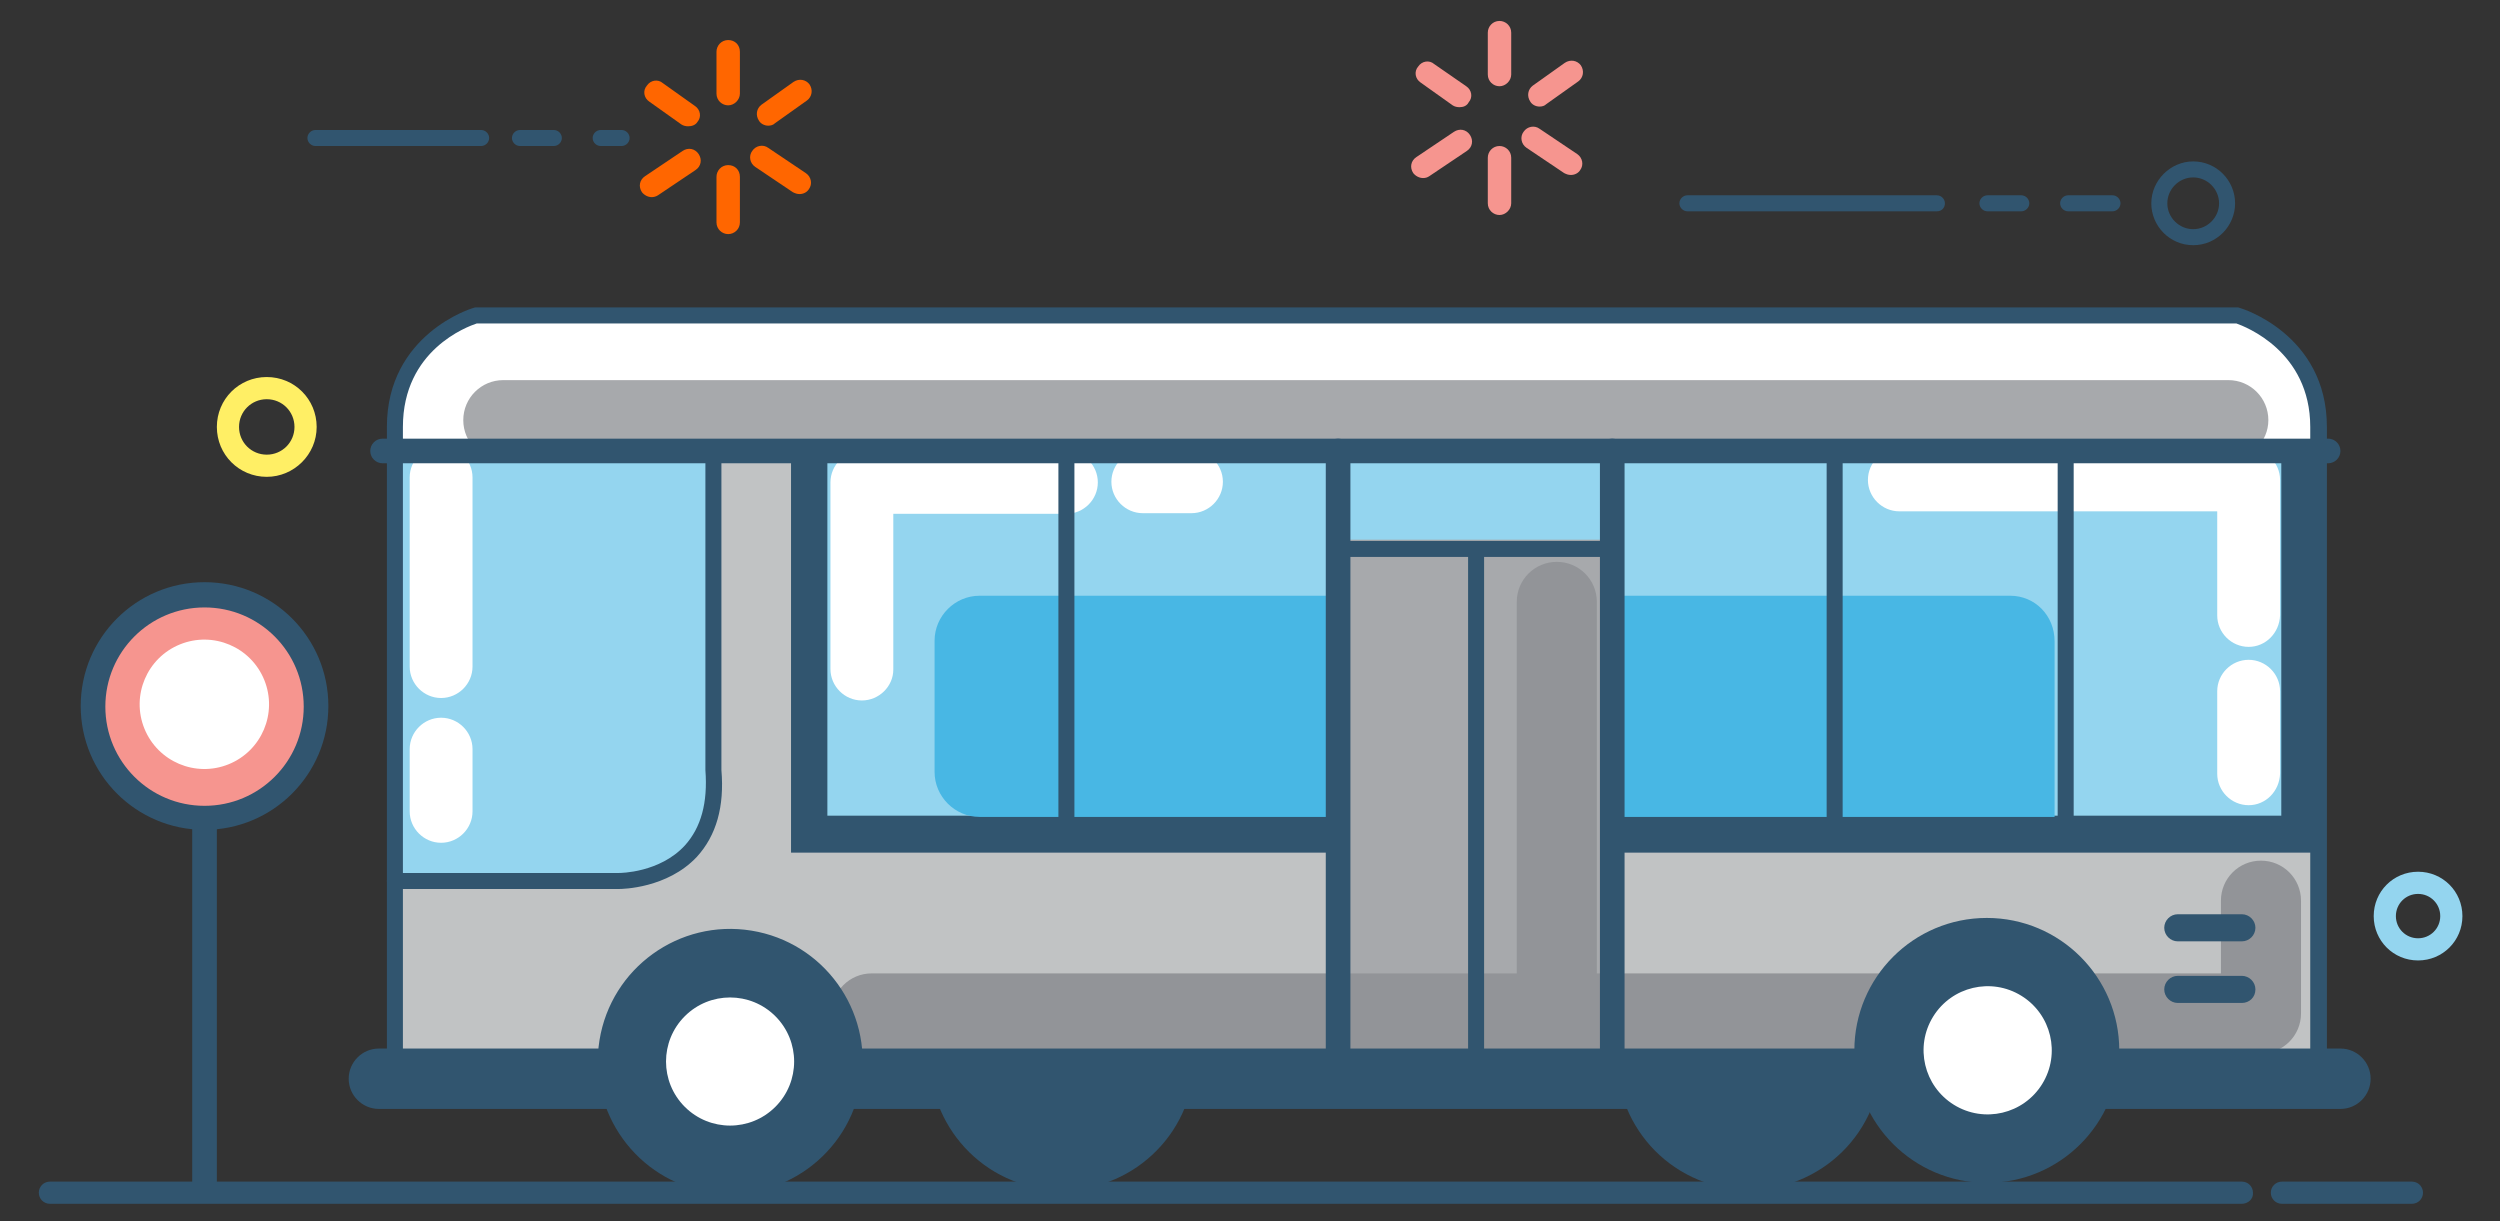 <?xml version="1.0" encoding="utf-8"?>
<!-- Generator: Adobe Illustrator 28.0.0, SVG Export Plug-In . SVG Version: 6.00 Build 0)  -->
<svg version="1.1" id="Layer_1" xmlns="http://www.w3.org/2000/svg" xmlns:xlink="http://www.w3.org/1999/xlink" x="0px" y="0px"
	 viewBox="0 0 405.8 198.2" style="enable-background:new 0 0 405.8 198.2;" xml:space="preserve">
<rect x="0" y="0" width="405.8" height="198.2" fill="#333333" stroke="none"/>
<style type="text/css">
	.st0{fill:#F6958F;}
	.st1{fill:#31556F;}
	.st2{fill:#FFFFFF;}
	.st3{fill:#FF6600;}
	.st4{fill:#C1C3C4;}
	.st5{fill:#94D5EF;}
	.st6{fill:#A7A9AC;}
	.st7{fill:#48B7E4;}
	.st8{fill:#929498;}
	.st9{fill:#FFEF65;}
</style>
<g>
	<g>
		<g>
			<g>
				
					<ellipse transform="matrix(0.387 -0.922 0.922 0.387 -85.325 100.885)" class="st0" cx="33.2" cy="114.6" rx="18.1" ry="18.1"/>
				<path class="st1" d="M33.2,134.7c-11.1,0-20.1-9-20.1-20.1c0-11.1,9-20.1,20.1-20.1c11.1,0,20.1,9,20.1,20.1
					C53.3,125.7,44.3,134.7,33.2,134.7z M33.2,98.6c-8.9,0-16.1,7.2-16.1,16.1c0,8.9,7.2,16.1,16.1,16.1c8.9,0,16.1-7.2,16.1-16.1
					C49.3,105.8,42.1,98.6,33.2,98.6z"/>
			</g>
			<path class="st1" d="M33.2,194.6c-1.1,0-2-0.9-2-2v-59c0-1.1,0.9-2,2-2s2,0.9,2,2v59C35.2,193.7,34.3,194.6,33.2,194.6z"/>
		</g>
		
			<ellipse transform="matrix(0.927 -0.375 0.375 0.927 -40.469 20.817)" class="st2" cx="33.2" cy="114.3" rx="10.5" ry="10.5"/>
	</g>
	<g>
		<g>
			<path class="st1" d="M342.9,34.3h-7.2c-0.7,0-1.3-0.6-1.3-1.3s0.6-1.3,1.3-1.3h7.2c0.7,0,1.3,0.6,1.3,1.3S343.6,34.3,342.9,34.3z
				"/>
			<path class="st1" d="M328.1,34.3h-5.5c-0.7,0-1.3-0.6-1.3-1.3s0.6-1.3,1.3-1.3h5.5c0.7,0,1.3,0.6,1.3,1.3S328.8,34.3,328.1,34.3z
				"/>
			<path class="st1" d="M314.4,34.3h-40.5c-0.7,0-1.3-0.6-1.3-1.3s0.6-1.3,1.3-1.3h40.5c0.7,0,1.3,0.6,1.3,1.3
				S315.2,34.3,314.4,34.3z"/>
		</g>
		<path class="st1" d="M356,39.8c-3.8,0-6.8-3.1-6.8-6.8s3.1-6.8,6.8-6.8c3.8,0,6.8,3.1,6.8,6.8S359.8,39.8,356,39.8z M356,28.8
			c-2.3,0-4.2,1.9-4.2,4.2s1.9,4.2,4.2,4.2c2.3,0,4.2-1.9,4.2-4.2S358.3,28.8,356,28.8z"/>
	</g>
	<g>
		<g>
			<path class="st1" d="M100.9,23.7h-3.4c-0.7,0-1.3-0.6-1.3-1.3c0-0.7,0.6-1.3,1.3-1.3h3.4c0.7,0,1.3,0.6,1.3,1.3
				C102.2,23.1,101.6,23.7,100.9,23.7z"/>
			<path class="st1" d="M89.9,23.7h-5.5c-0.7,0-1.3-0.6-1.3-1.3c0-0.7,0.6-1.3,1.3-1.3h5.5c0.7,0,1.3,0.6,1.3,1.3
				C91.2,23.1,90.6,23.7,89.9,23.7z"/>
			<path class="st1" d="M78.1,23.7H51.2c-0.7,0-1.3-0.6-1.3-1.3c0-0.7,0.6-1.3,1.3-1.3h26.9c0.7,0,1.3,0.6,1.3,1.3
				C79.4,23.1,78.8,23.7,78.1,23.7z"/>
		</g>
	</g>
	<g>
		<g>
			<path class="st0" d="M243.4,14c-1,0-1.9-0.8-1.9-1.9V5.3c0-1,0.8-1.9,1.9-1.9c1,0,1.9,0.8,1.9,1.9v6.8
				C245.3,13.1,244.4,14,243.4,14z"/>
			<path class="st0" d="M243.4,34.9c-1,0-1.9-0.8-1.9-1.9v-7.4c0-1,0.8-1.9,1.9-1.9c1,0,1.9,0.8,1.9,1.9V33
				C245.3,34,244.4,34.9,243.4,34.9z"/>
		</g>
		<g>
			<path class="st0" d="M255,28.4c-0.4,0-0.7-0.1-1.1-0.3l-6.1-4.1c-0.9-0.6-1.1-1.8-0.5-2.6c0.6-0.9,1.8-1.1,2.6-0.5l6.1,4.1
				c0.9,0.6,1.1,1.8,0.5,2.6C256.2,28.1,255.6,28.4,255,28.4z"/>
			<path class="st0" d="M236.9,17.4c-0.4,0-0.8-0.1-1.1-0.3l-5.2-3.7c-0.9-0.6-1.1-1.8-0.4-2.6c0.6-0.9,1.8-1.1,2.6-0.4L238,14
				c0.9,0.6,1.1,1.8,0.4,2.6C238.1,17.2,237.5,17.4,236.9,17.4z"/>
		</g>
		<g>
			<path class="st0" d="M231,28.9c-0.6,0-1.2-0.3-1.6-0.8c-0.6-0.9-0.4-2,0.5-2.6l6.1-4.1c0.9-0.6,2-0.4,2.6,0.5
				c0.6,0.9,0.4,2-0.5,2.6l-6.1,4.1C231.7,28.8,231.4,28.9,231,28.9z"/>
			<path class="st0" d="M249.9,17.3c-0.6,0-1.2-0.3-1.5-0.8c-0.6-0.9-0.4-2,0.4-2.6l5.2-3.7c0.9-0.6,2-0.4,2.6,0.4
				c0.6,0.9,0.4,2-0.4,2.6l-5.2,3.7C250.7,17.2,250.3,17.3,249.9,17.3z"/>
		</g>
	</g>
	<g>
		<g>
			<path class="st3" d="M118.2,17.1c-1,0-1.9-0.8-1.9-1.9V8.4c0-1,0.8-1.9,1.9-1.9s1.9,0.8,1.9,1.9v6.8
				C120.1,16.2,119.2,17.1,118.2,17.1z"/>
			<path class="st3" d="M118.2,38c-1,0-1.9-0.8-1.9-1.9v-7.4c0-1,0.8-1.9,1.9-1.9s1.9,0.8,1.9,1.9v7.4C120.1,37.2,119.2,38,118.2,38
				z"/>
		</g>
		<g>
			<path class="st3" d="M129.8,31.5c-0.4,0-0.7-0.1-1.1-0.3l-6.1-4.1c-0.9-0.6-1.1-1.8-0.5-2.6c0.6-0.9,1.8-1.1,2.6-0.5l6.1,4.1
				c0.9,0.6,1.1,1.8,0.5,2.6C131,31.2,130.4,31.5,129.8,31.5z"/>
			<path class="st3" d="M111.7,20.5c-0.4,0-0.8-0.1-1.1-0.3l-5.2-3.7c-0.9-0.6-1.1-1.8-0.4-2.6c0.6-0.9,1.8-1.1,2.6-0.4l5.2,3.7
				c0.9,0.6,1.1,1.8,0.4,2.6C112.9,20.3,112.3,20.5,111.7,20.5z"/>
		</g>
		<g>
			<path class="st3" d="M105.8,32c-0.6,0-1.2-0.3-1.6-0.8c-0.6-0.9-0.4-2,0.5-2.6l6.1-4.1c0.9-0.6,2-0.4,2.6,0.5
				c0.6,0.9,0.4,2-0.5,2.6l-6.1,4.1C106.5,31.9,106.1,32,105.8,32z"/>
			<path class="st3" d="M124.7,20.4c-0.6,0-1.2-0.3-1.5-0.8c-0.6-0.9-0.4-2,0.4-2.6l5.2-3.7c0.9-0.6,2-0.4,2.6,0.4
				c0.6,0.9,0.4,2-0.4,2.6l-5.2,3.7C125.5,20.3,125.1,20.4,124.7,20.4z"/>
		</g>
	</g>
	<g>
		<path class="st1" d="M391.5,195.4h-21.1c-1,0-1.8-0.8-1.8-1.8c0-1,0.8-1.8,1.8-1.8h21.1c1,0,1.8,0.8,1.8,1.8
			C393.3,194.6,392.5,195.4,391.5,195.4z"/>
		<path class="st1" d="M363.9,195.4H8.1c-1,0-1.8-0.8-1.8-1.8c0-1,0.8-1.8,1.8-1.8h355.8c1,0,1.8,0.8,1.8,1.8
			C365.8,194.6,364.9,195.4,363.9,195.4z"/>
	</g>
	<g>
		<g>
			<g>
				
					<ellipse transform="matrix(0.23 -0.973 0.973 0.23 -34.211 299.976)" class="st1" cx="172.4" cy="171.6" rx="21.5" ry="21.5"/>
			</g>
		</g>
		<g>
			<g>
				
					<ellipse transform="matrix(0.383 -0.924 0.924 0.383 16.672 368.156)" class="st1" cx="283.8" cy="171.6" rx="21.5" ry="21.5"/>
			</g>
		</g>
		<g>
			<path class="st4" d="M376.3,69.3c0-14.3-13.1-18.1-13.1-18.1h-286c0,0-13.1,3.8-13.1,18.1v106.2l56.9,0.2l255.3-0.2V69.3z"/>
		</g>
		<g>
			<rect x="128.4" y="71.2" class="st1" width="247.8" height="67.2"/>
		</g>
		<g>
			<rect x="134.3" y="65.2" class="st5" width="236" height="67.2"/>
		</g>
		<g>
			<path class="st5" d="M102.7,143.5H64.1V73.2h51.7v52.2C115.8,139.7,102.7,143.5,102.7,143.5z"/>
		</g>
		<g>
			<path class="st1" d="M100.5,144.3C100.5,144.3,100.5,144.3,100.5,144.3H64.1c-0.7,0-1.3-0.6-1.3-1.3c0-0.7,0.6-1.3,1.3-1.3h36.4
				l0,0c0.1,0,6.6,0,10.7-4.5c2.6-2.9,3.7-6.9,3.3-12.2l0-50.7c0-0.7,0.6-1.3,1.3-1.3c0.7,0,1.3,0.6,1.3,1.3V125
				c0.5,5.9-0.8,10.6-4,14.1C108.3,144.2,101,144.3,100.5,144.3z"/>
		</g>
		<g>
			<path class="st2" d="M363.2,51.3h-286c0,0-13.1,3.8-13.1,18.1v3.8h312.2v-3.8C376.3,55,363.2,51.3,363.2,51.3z"/>
		</g>
		<g>
			<path class="st2" d="M193.4,83.3h-7.9c-2.8,0-5.1-2.3-5.1-5.1s2.3-5.1,5.1-5.1h7.9c2.8,0,5.1,2.3,5.1,5.1S196.2,83.3,193.4,83.3z
				"/>
			<path class="st2" d="M139.9,113.7c-2.8,0-5.1-2.3-5.1-5.1V78.3c0-2.8,2.3-5.1,5.1-5.1h33.2c2.8,0,5.1,2.3,5.1,5.1
				s-2.3,5.1-5.1,5.1H145v25.3C145,111.4,142.7,113.7,139.9,113.7z"/>
		</g>
		<g>
			<path class="st2" d="M71.6,136.8c-2.8,0-5.1-2.3-5.1-5.1v-10.1c0-2.8,2.3-5.1,5.1-5.1c2.8,0,5.1,2.3,5.1,5.1v10.1
				C76.7,134.5,74.4,136.8,71.6,136.8z"/>
			<path class="st2" d="M71.6,113.3c-2.8,0-5.1-2.3-5.1-5.1V77.5c0-2.8,2.3-5.1,5.1-5.1c2.8,0,5.1,2.3,5.1,5.1v30.7
				C76.7,111,74.4,113.3,71.6,113.3z"/>
		</g>
		<path class="st6" d="M361.7,74.7h-280c-3.6,0-6.5-2.9-6.5-6.5c0-3.6,2.9-6.5,6.5-6.5h280c3.6,0,6.5,2.9,6.5,6.5
			C368.2,71.7,365.3,74.7,361.7,74.7z"/>
		<path class="st1" d="M376.3,176.8c-0.7,0-1.3-0.6-1.3-1.3V69.3c0-12.3-10.6-16.3-12-16.8H77.4c-1.5,0.5-12,4.3-12,16.8v106.2
			c0,0.7-0.6,1.3-1.3,1.3c-0.7,0-1.3-0.6-1.3-1.3V69.3C62.8,54.2,76.7,50,76.8,50c0.1,0,0.2-0.1,0.4-0.1h286c0.1,0,0.2,0,0.4,0.1
			c0.1,0,14.1,4.2,14.1,19.3v106.2C377.6,176.2,377,176.8,376.3,176.8z"/>
		<g>
			<path class="st7" d="M326.3,96.7H159c-4,0-7.3,3.3-7.3,7.3v21.3c0,4,3.3,7.3,7.3,7.3h174.5v-28.5
				C333.5,99.9,330.3,96.7,326.3,96.7z"/>
		</g>
		<g>
			<g>
				<rect x="216.9" y="72.4" class="st6" width="44.1" height="101"/>
			</g>
		</g>
		<rect x="218.3" y="73.9" class="st5" width="41.9" height="13.7"/>
		<g>
			<path class="st2" d="M365,130.7c-2.8,0-5.1-2.3-5.1-5.1v-13.4c0-2.8,2.3-5.1,5.1-5.1s5.1,2.3,5.1,5.1v13.4
				C370,128.4,367.8,130.7,365,130.7z"/>
			<path class="st2" d="M365,105c-2.8,0-5.1-2.3-5.1-5.1V83h-51.6c-2.8,0-5.1-2.3-5.1-5.1c0-2.8,2.3-5.1,5.1-5.1H365
				c2.8,0,5.1,2.3,5.1,5.1v22C370,102.7,367.8,105,365,105z"/>
		</g>
		<path class="st1" d="M297.8,134.8c-0.7,0-1.3-0.6-1.3-1.3V74.6c0-0.7,0.6-1.3,1.3-1.3s1.3,0.6,1.3,1.3v58.9
			C299.1,134.2,298.5,134.8,297.8,134.8z"/>
		<path class="st1" d="M335.3,134.5c-0.7,0-1.3-0.6-1.3-1.3V74.3c0-0.7,0.6-1.3,1.3-1.3c0.7,0,1.3,0.6,1.3,1.3v58.9
			C336.6,133.9,336,134.5,335.3,134.5z"/>
		<path class="st1" d="M377.9,75.2H62.1c-1.1,0-2-0.9-2-2c0-1.1,0.9-2,2-2h315.8c1.1,0,2,0.9,2,2C379.9,74.3,379,75.2,377.9,75.2z"
			/>
		<path class="st1" d="M173.1,136.6c-0.7,0-1.3-0.6-1.3-1.3V73.6c0-0.7,0.6-1.3,1.3-1.3s1.3,0.6,1.3,1.3v61.8
			C174.4,136.1,173.9,136.6,173.1,136.6z"/>
		<path class="st8" d="M252.7,169.7c-3.6,0-6.5-2.9-6.5-6.5V97.7c0-3.6,2.9-6.5,6.5-6.5c3.6,0,6.5,2.9,6.5,6.5v65.5
			C259.2,166.8,256.3,169.7,252.7,169.7z"/>
		<path class="st8" d="M367,171H141.5c-3.6,0-6.5-2.9-6.5-6.5c0-3.6,2.9-6.5,6.5-6.5h219v-11.8c0-3.6,2.9-6.5,6.5-6.5
			c3.6,0,6.5,2.9,6.5,6.5v18.3C373.5,168.1,370.6,171,367,171z"/>
		<path class="st1" d="M239.6,173.9c-0.7,0-1.3-0.6-1.3-1.3V89.8c0-0.7,0.6-1.3,1.3-1.3c0.7,0,1.3,0.6,1.3,1.3v82.7
			C240.9,173.3,240.3,173.9,239.6,173.9z"/>
		<path class="st1" d="M379.9,180H61.5c-2.7,0-4.9-2.2-4.9-4.9s2.2-4.9,4.9-4.9h318.4c2.7,0,4.9,2.2,4.9,4.9S382.6,180,379.9,180z"
			/>
		<g>
			<g>
				
					<ellipse transform="matrix(0.16 -0.987 0.987 0.16 -70.489 261.67)" class="st1" cx="118.5" cy="172.3" rx="21.5" ry="21.5"/>
			</g>
			<g>
				<g>
					
						<ellipse transform="matrix(0.707 -0.707 0.707 0.707 -87.089 134.27)" class="st2" cx="118.5" cy="172.3" rx="10.4" ry="10.4"/>
				</g>
			</g>
		</g>
		<g>
			<g>
				<circle class="st1" cx="322.5" cy="170.5" r="21.5"/>
			</g>
			<g>
				<g>
					
						<ellipse transform="matrix(0.526 -0.851 0.851 0.526 7.908 355.25)" class="st2" cx="322.5" cy="170.5" rx="10.4" ry="10.4"/>
				</g>
			</g>
		</g>
		<g>
			<path class="st1" d="M217.2,177.1c-1.1,0-2-0.9-2-2V73.2c0-1.1,0.9-2,2-2c1.1,0,2,0.9,2,2v101.9
				C219.2,176.2,218.3,177.1,217.2,177.1z"/>
			<path class="st1" d="M261.7,177.1c-1.1,0-2-0.9-2-2V73.2c0-1.1,0.9-2,2-2c1.1,0,2,0.9,2,2v101.9
				C263.7,176.2,262.8,177.1,261.7,177.1z"/>
			<path class="st1" d="M260.6,90.4h-43c-0.7,0-1.3-0.6-1.3-1.3c0-0.7,0.6-1.3,1.3-1.3h43c0.7,0,1.3,0.6,1.3,1.3
				C261.9,89.8,261.3,90.4,260.6,90.4z"/>
		</g>
		<g>
			<g>
				<path class="st1" d="M363.9,152.8h-10.4c-1.2,0-2.2-1-2.2-2.2l0,0c0-1.2,1-2.2,2.2-2.2h10.4c1.2,0,2.2,1,2.2,2.2l0,0
					C366.1,151.8,365.1,152.8,363.9,152.8z"/>
			</g>
			<g>
				<path class="st1" d="M363.9,162.8h-10.4c-1.2,0-2.2-1-2.2-2.2l0,0c0-1.2,1-2.2,2.2-2.2h10.4c1.2,0,2.2,1,2.2,2.2l0,0
					C366.1,161.9,365.1,162.8,363.9,162.8z"/>
			</g>
		</g>
	</g>
	<path class="st9" d="M43.3,77.4c-4.5,0-8.1-3.6-8.1-8.1c0-4.5,3.6-8.1,8.1-8.1c4.5,0,8.1,3.6,8.1,8.1
		C51.4,73.8,47.7,77.4,43.3,77.4z M43.3,64.8c-2.5,0-4.5,2-4.5,4.5c0,2.5,2,4.5,4.5,4.5c2.5,0,4.5-2,4.5-4.5
		C47.8,66.8,45.8,64.8,43.3,64.8z"/>
	<path class="st5" d="M392.5,155.9c-4,0-7.2-3.2-7.2-7.2c0-4,3.2-7.2,7.2-7.2c4,0,7.2,3.2,7.2,7.2
		C399.7,152.7,396.5,155.9,392.5,155.9z M392.5,145.1c-2,0-3.6,1.6-3.6,3.6c0,2,1.6,3.6,3.6,3.6c2,0,3.6-1.6,3.6-3.6
		C396.1,146.7,394.5,145.1,392.5,145.1z"/>
</g>
</svg>
